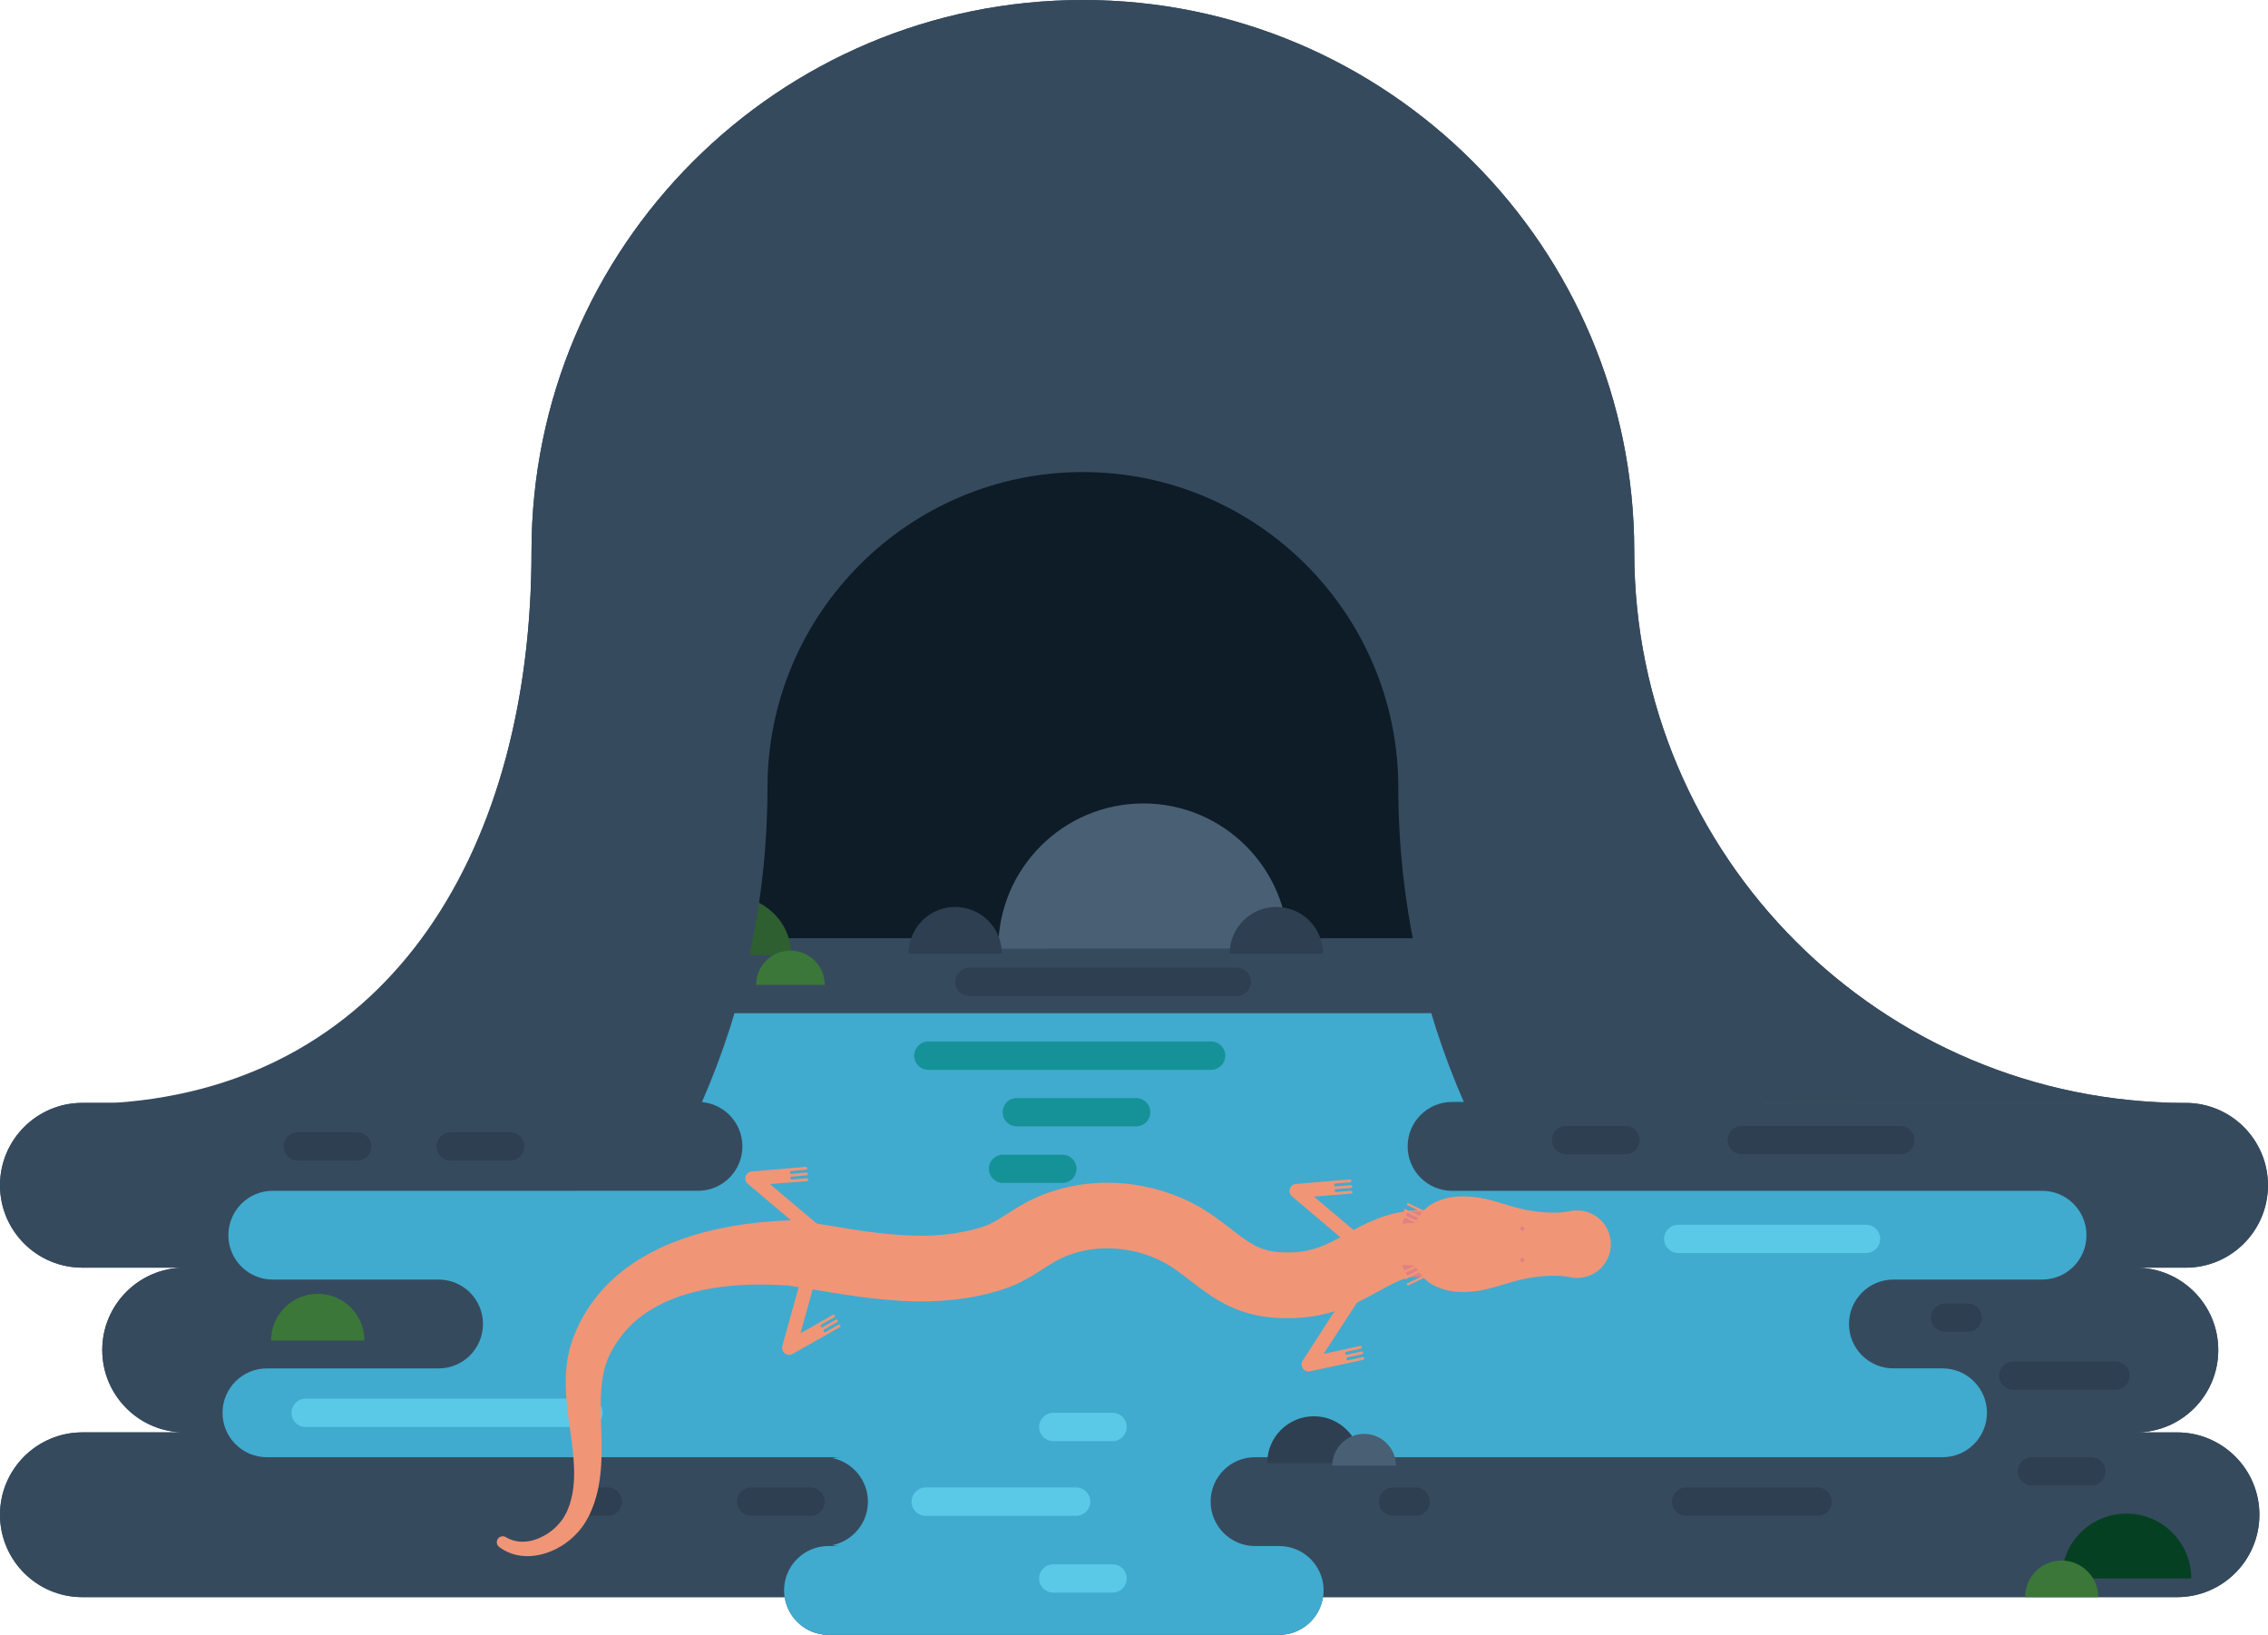 <?xml version="1.0" encoding="utf-8"?>
<!-- Generator: Adobe Illustrator 18.0.0, SVG Export Plug-In . SVG Version: 6.00 Build 0)  -->
<!DOCTYPE svg PUBLIC "-//W3C//DTD SVG 1.1//EN" "http://www.w3.org/Graphics/SVG/1.1/DTD/svg11.dtd">
<svg version="1.1" id="Layer_1" xmlns="http://www.w3.org/2000/svg" xmlns:xlink="http://www.w3.org/1999/xlink" x="0px" y="0px"
	 viewBox="0 0 85.633 61.719" enable-background="new 0 0 85.633 61.719" xml:space="preserve">
<path fill="#364A5E" d="M82.199,54.076h-1.555c1.719,0,3.111-1.392,3.111-3.11c0-1.717-1.393-3.109-3.111-3.109h1.879
	c1.717,0,3.109-1.391,3.109-3.11c0-1.717-1.393-3.11-3.109-3.11H65.478h0h2.138h2.59h12.316c-11.496,0-20.818-9.319-20.818-20.817
	C61.705,9.321,52.385,0,40.887,0C29.391,0,20.068,9.321,20.068,20.818c0,11.031-5.177,20.097-15.749,20.817h-1.21
	C1.393,41.636,0,43.029,0,44.746c0,1.72,1.393,3.11,3.109,3.11h3.863c-1.717,0-3.111,1.393-3.111,3.109
	c0,1.719,1.395,3.11,3.111,3.11H3.109C1.393,54.076,0,55.469,0,57.185c0,1.718,1.393,3.11,3.109,3.11h26.521
	c0.123,0.804,0.811,1.424,1.648,1.424h17.02c0.837,0,1.529-0.62,1.652-1.424h26.512h2.76h2.977c1.717,0,3.109-1.393,3.109-3.11
	C85.309,55.469,83.916,54.076,82.199,54.076z"/>
<g>
	<g>
		<path fill="#0D1C27" d="M26.49,35.561c1.6-3.647,2.488-7.676,2.488-11.909c0-6.566,5.342-11.907,11.908-11.907
			c6.568,0,11.91,5.342,11.91,11.907c0,4.233,0.889,8.262,2.488,11.909H26.49z"/>
	</g>
	<g id="Plaža_Crnika_4_">
		<path fill="#364A5E" d="M82.199,54.076h-1.555c1.719,0,3.111-1.392,3.111-3.11c0-1.717-1.393-3.109-3.111-3.109h1.879
			c1.717,0,3.109-1.391,3.109-3.11c0-1.717-1.393-3.11-3.109-3.11H65.478c1.721,0,3.109-1.393,3.109-3.109
			c0-1.718-1.389-3.108-3.109-3.108h-45.49c-1.713,0-3.109,1.391-3.109,3.108c0,1.717,1.396,3.109,3.109,3.109H3.109
			C1.393,41.636,0,43.029,0,44.746c0,1.72,1.393,3.11,3.109,3.11h3.863c-1.717,0-3.111,1.393-3.111,3.109
			c0,1.719,1.395,3.11,3.111,3.11H3.109C1.393,54.076,0,55.469,0,57.185c0,1.718,1.393,3.11,3.109,3.11h79.09
			c1.717,0,3.109-1.393,3.109-3.11C85.309,55.469,83.916,54.076,82.199,54.076z"/>
		<g>
			<path fill="#40ABCE" d="M69.812,49.983c0-0.926,0.752-1.677,1.678-1.677h5.616c0.924,0,1.673-0.749,1.673-1.674
				c0-0.928-0.75-1.677-1.674-1.677h-3.626h0H54.824c-0.924,0-1.676-0.75-1.676-1.677c0-0.928,0.752-1.678,1.676-1.678h9.747h0
				h-3.904c0.928,0,1.678-0.749,1.678-1.674c0-0.928-0.75-1.677-1.678-1.677H20.109c-0.926,0-1.678,0.749-1.678,1.677
				c0,0.925,0.752,1.674,1.678,1.674h4.697h0h1.551c0.922,0,1.674,0.75,1.674,1.678c0,0.927-0.752,1.677-1.674,1.677H21.43h0H10.297
				c-0.924,0-1.674,0.749-1.674,1.677c0,0.925,0.75,1.673,1.673,1.674h6.266c0.926,0,1.674,0.751,1.674,1.677
				c0,0.925-0.748,1.677-1.674,1.677h-6.485c-0.924,0-1.675,0.75-1.675,1.677c0,0.926,0.752,1.676,1.676,1.676h11.236h9.781h0.658
				c-0.113,0-0.223,0.012-0.33,0.033c0.767,0.153,1.347,0.831,1.347,1.645c0,0.81-0.58,1.489-1.347,1.642
				c0.107,0.021,0.217,0.033,0.33,0.033h-0.475c-0.924,0-1.674,0.749-1.674,1.676c0,0.925,0.75,1.677,1.674,1.677h17.02
				c0.924,0,1.678-0.752,1.678-1.677c0-0.927-0.754-1.676-1.678-1.676h-0.914c-0.924,0-1.674-0.753-1.674-1.676
				c0-0.927,0.75-1.678,1.674-1.678h13.184h7.209h5.566c0.924,0,1.678-0.75,1.678-1.676c0-0.927-0.753-1.676-1.677-1.677H71.49
				C70.564,51.66,69.812,50.908,69.812,49.983z"/>
			<g>
				<g>
					<path fill="#159298" d="M40.111,44.658h-2.242c-0.295,0-0.533-0.236-0.533-0.535c0-0.293,0.238-0.531,0.533-0.531h2.242
						c0.297,0,0.535,0.238,0.535,0.531C40.646,44.422,40.408,44.658,40.111,44.658z"/>
				</g>
				<g>
					<path fill="#5AC9E7" d="M42.01,54.406h-2.244c-0.295,0-0.533-0.241-0.533-0.535c0-0.295,0.238-0.534,0.533-0.534h2.244
						c0.295,0,0.531,0.239,0.531,0.534C42.541,54.165,42.305,54.406,42.01,54.406z"/>
				</g>
				<g>
					<path fill="#5AC9E7" d="M40.633,57.224h-5.682c-0.295,0-0.533-0.238-0.533-0.533c0-0.294,0.238-0.536,0.533-0.536h5.682
						c0.299,0,0.533,0.242,0.533,0.536C41.166,56.985,40.932,57.224,40.633,57.224z"/>
				</g>
				<g>
					<path fill="#5AC9E7" d="M70.455,47.305h-7.088c-0.295,0-0.537-0.241-0.537-0.536c0-0.294,0.242-0.532,0.537-0.532h7.088
						c0.297,0,0.535,0.238,0.535,0.532C70.99,47.063,70.752,47.305,70.455,47.305z"/>
				</g>
				<g>
					<path fill="#5AC9E7" d="M42.01,60.123h-2.244c-0.295,0-0.533-0.238-0.533-0.533c0-0.294,0.238-0.534,0.533-0.534h2.244
						c0.295,0,0.531,0.24,0.531,0.534C42.541,59.885,42.305,60.123,42.01,60.123z"/>
				</g>
				<g>
					<path fill="#5AC9E7" d="M22.219,53.871H11.537c-0.293,0-0.531-0.241-0.531-0.534c0-0.295,0.238-0.536,0.531-0.536h10.682
						c0.295,0,0.535,0.241,0.535,0.536C22.754,53.63,22.514,53.871,22.219,53.871z"/>
				</g>
				<g>
					<path fill="#159298" d="M45.729,40.388h-10.68c-0.295,0-0.533-0.24-0.533-0.534c0-0.297,0.238-0.536,0.533-0.536h10.68
						c0.297,0,0.535,0.239,0.535,0.536C46.264,40.147,46.025,40.388,45.729,40.388z"/>
				</g>
				<g>
					<path fill="#159298" d="M42.9,42.521h-4.512c-0.297,0-0.531-0.237-0.531-0.532c0-0.295,0.234-0.533,0.531-0.533H42.9
						c0.295,0,0.533,0.238,0.533,0.533C43.434,42.284,43.195,42.521,42.9,42.521z"/>
				</g>
			</g>
		</g>
		<g>
			<g>
				<path fill="#2D3F50" d="M19.262,43.813H17.02c-0.297,0-0.535-0.238-0.535-0.534c0-0.297,0.238-0.535,0.535-0.535h2.242
					c0.297,0,0.535,0.238,0.535,0.535C19.797,43.575,19.559,43.813,19.262,43.813z"/>
			</g>
			<g>
				<path fill="#2D3F50" d="M46.695,37.604H36.6c-0.295,0-0.533-0.239-0.533-0.536c0-0.293,0.238-0.534,0.533-0.534h10.096
					c0.297,0,0.537,0.241,0.537,0.534C47.232,37.364,46.992,37.604,46.695,37.604z"/>
			</g>
			<g>
				<path fill="#2D3F50" d="M13.488,43.813h-2.244c-0.295,0-0.535-0.238-0.535-0.534c0-0.297,0.24-0.535,0.535-0.535h2.244
					c0.291,0,0.533,0.238,0.533,0.535C14.021,43.575,13.779,43.813,13.488,43.813z"/>
			</g>
			<g>
				<path fill="#2D3F50" d="M23.359,37.604h-2.242c-0.299,0-0.537-0.239-0.537-0.536c0-0.293,0.238-0.534,0.537-0.534h2.242
					c0.293,0,0.535,0.241,0.535,0.534C23.895,37.364,23.652,37.604,23.359,37.604z"/>
			</g>
			<g>
				<path fill="#2D3F50" d="M60.359,37.604h-2.246c-0.293,0-0.531-0.239-0.531-0.536c0-0.293,0.238-0.534,0.531-0.534h2.246
					c0.295,0,0.531,0.241,0.531,0.534C60.891,37.364,60.654,37.604,60.359,37.604z"/>
			</g>
			<g>
				<path fill="#2D3F50" d="M61.373,43.576h-2.244c-0.293,0-0.533-0.239-0.533-0.536c0-0.295,0.24-0.534,0.533-0.534h2.244
					c0.295,0,0.537,0.239,0.537,0.534C61.91,43.337,61.668,43.576,61.373,43.576z"/>
			</g>
			<g>
				<path fill="#2D3F50" d="M78.961,56.079h-2.244c-0.291,0-0.533-0.238-0.533-0.53c0-0.297,0.242-0.536,0.533-0.536h2.244
					c0.295,0,0.537,0.239,0.537,0.536C79.498,55.841,79.256,56.079,78.961,56.079z"/>
			</g>
			<g>
				<path fill="#2D3F50" d="M79.873,52.467h-3.861c-0.293,0-0.531-0.238-0.531-0.533c0-0.295,0.238-0.534,0.531-0.534h3.861
					c0.295,0,0.535,0.239,0.535,0.534C80.408,52.229,80.168,52.467,79.873,52.467z"/>
			</g>
			<g>
				<path fill="#2D3F50" d="M68.625,57.224h-4.963c-0.295,0-0.535-0.238-0.535-0.533c0-0.294,0.24-0.536,0.535-0.536h4.963
					c0.297,0,0.535,0.242,0.535,0.536C69.16,56.985,68.922,57.224,68.625,57.224z"/>
			</g>
			<g>
				<path fill="#2D3F50" d="M71.754,43.575h-5.99c-0.293,0-0.535-0.238-0.535-0.535c0-0.295,0.242-0.534,0.535-0.534h5.99
					c0.293,0,0.531,0.239,0.531,0.534C72.285,43.337,72.047,43.575,71.754,43.575z"/>
			</g>
			<g>
				<path fill="#2D3F50" d="M30.605,57.224h-2.244c-0.295,0-0.537-0.238-0.537-0.533c0-0.294,0.242-0.536,0.537-0.536h2.244
					c0.293,0,0.533,0.242,0.533,0.536C31.139,56.985,30.898,57.224,30.605,57.224z"/>
			</g>
			<g>
				<path fill="#2D3F50" d="M22.949,57.224h-0.855c-0.295,0-0.531-0.238-0.531-0.533c0-0.294,0.236-0.536,0.531-0.536h0.855
					c0.295,0,0.533,0.242,0.533,0.536C23.482,56.985,23.244,57.224,22.949,57.224z"/>
			</g>
			<g>
				<path fill="#2D3F50" d="M53.453,57.224H52.6c-0.295,0-0.537-0.238-0.537-0.533c0-0.294,0.242-0.536,0.537-0.536h0.853
					c0.295,0,0.533,0.242,0.533,0.536C53.986,56.985,53.748,57.224,53.453,57.224z"/>
			</g>
			<g>
				<path fill="#2D3F50" d="M74.295,50.277h-0.855c-0.293,0-0.535-0.239-0.535-0.532c0-0.295,0.242-0.535,0.535-0.535h0.855
					c0.295,0,0.533,0.24,0.533,0.535C74.828,50.038,74.59,50.277,74.295,50.277z"/>
			</g>
		</g>
		<g>
			<path fill="#3B7739" d="M12,48.844c-0.973,0-1.764,0.788-1.764,1.761h3.523C13.76,49.632,12.971,48.844,12,48.844z"/>
			<path fill="#064023" d="M80.287,57.141c-1.35,0-2.447,1.096-2.447,2.449h4.896C82.736,58.236,81.643,57.141,80.287,57.141z"/>
			<path fill="#495F73" d="M19.121,39.875c-0.971,0-1.76,0.79-1.76,1.761h3.523C20.885,40.665,20.098,39.875,19.121,39.875z"/>
			<path fill="#495F73" d="M43.168,30.331c-3.025,0.003-5.477,2.458-5.477,5.482l10.955-0.007
				C48.646,32.783,46.193,30.331,43.168,30.331z"/>
			<path fill="#064023" d="M24.918,33.655c-0.973,0-1.762,0.791-1.762,1.763h3.525C26.682,34.446,25.893,33.655,24.918,33.655z"/>
			<path fill="#2E5F30" d="M27.666,33.849c-1.219,0-2.211,0.988-2.211,2.209h4.42C29.875,34.837,28.887,33.849,27.666,33.849z"/>
			<path fill="#064023" d="M67.439,39.392c-1.219,0-2.211,0.991-2.211,2.21h4.42C69.648,40.383,68.658,39.392,67.439,39.392z"/>
			<path fill="#3B7739" d="M29.842,35.888c-0.717,0-1.293,0.577-1.293,1.292h2.59C31.139,36.465,30.559,35.888,29.842,35.888z"/>
			<path fill="#2E5F30" d="M68.912,40.342c-0.715,0-1.295,0.579-1.295,1.294h2.59C70.207,40.921,69.631,40.342,68.912,40.342z"/>
			<path fill="#2D3F50" d="M48.193,34.239c-0.976,0-1.764,0.787-1.764,1.762h3.523C49.953,35.026,49.162,34.239,48.193,34.239z"/>
			<path fill="#2D3F50" d="M36.066,34.239c-0.975,0-1.76,0.787-1.76,1.762h3.521C37.828,35.026,37.039,34.239,36.066,34.239z"/>
			<path fill="#3B7739" d="M77.84,58.914c-0.764,0-1.377,0.619-1.377,1.381h2.76C79.223,59.533,78.602,58.914,77.84,58.914z"/>
			<path fill="#2D3F50" d="M49.607,53.467c-0.973,0-1.76,0.79-1.76,1.763h3.524C51.371,54.257,50.582,53.467,49.607,53.467z"/>
			<path fill="#495F73" d="M51.502,54.133c-0.662,0-1.199,0.537-1.199,1.199h2.404C52.707,54.67,52.17,54.133,51.502,54.133z"/>
		</g>
	</g>
	<g>
		<path fill="#364A5E" d="M61.705,20.818C61.705,9.321,52.385,0,40.887,0C29.391,0,20.068,9.321,20.068,20.818
			c0,11.498-5.607,20.888-17.105,20.888l23.527-0.07c1.6-3.646,2.488-7.675,2.488-11.907c0-6.565,5.342-11.908,11.908-11.908
			c6.568,0,11.91,5.343,11.91,11.908c0,4.232,0.889,8.261,2.488,11.907h27.238C71.027,41.636,61.705,32.316,61.705,20.818z"/>
	</g>
	<g>
		<path fill="#F19577" d="M54.783,45.809c-1.83-0.395-2.99,0.247-3.924,0.762c-0.795,0.44-1.424,0.786-2.572,0.699
			c-0.752-0.054-1.178-0.384-1.822-0.884c-0.492-0.381-1.049-0.81-1.813-1.141c-1.844-0.807-3.969-0.793-5.684,0.037
			c-0.35,0.167-0.656,0.363-0.93,0.537c-0.322,0.207-0.604,0.386-0.889,0.48c-0.637,0.214-1.357,0.33-2.146,0.351
			c-1.234,0.028-2.473-0.178-3.789-0.396c-0.271-0.047-0.551-0.089-0.828-0.136c-0.127-0.037-0.258-0.056-0.394-0.052l-0.037,0.003
			c-0.027,0-0.057,0-0.088,0.002c-0.029,0-0.065,0.002-0.102,0.002c-0.148,0.008-0.367,0.017-0.641,0.036
			c-0.553,0.044-1.346,0.121-2.289,0.348c-0.469,0.113-0.978,0.267-1.506,0.481c-0.262,0.104-0.529,0.229-0.793,0.375
			c-0.27,0.141-0.535,0.305-0.793,0.491c-0.262,0.183-0.512,0.396-0.75,0.626c-0.119,0.114-0.229,0.241-0.34,0.364
			c-0.109,0.131-0.217,0.262-0.311,0.402c-0.053,0.067-0.101,0.134-0.145,0.21c-0.045,0.071-0.092,0.142-0.135,0.217l-0.125,0.223
			c-0.039,0.073-0.078,0.16-0.119,0.24c-0.018,0.04-0.041,0.082-0.055,0.119l-0.043,0.105l-0.041,0.101l-0.02,0.05l-0.002,0.007
			c0,0-0.02,0.04-0.012,0.026l-0.006,0.018l-0.012,0.031c-0.061,0.17-0.111,0.344-0.15,0.514c-0.154,0.69-0.131,1.353-0.074,1.958
			c0.061,0.609,0.162,1.173,0.219,1.694c0.057,0.523,0.08,1.017,0.023,1.465c-0.025,0.222-0.078,0.438-0.137,0.626l-0.027,0.067
			c-0.006,0.022-0.012,0.042-0.025,0.07c-0.02,0.053-0.047,0.105-0.066,0.157c-0.006,0.007,0.008-0.02,0-0.005v0.004l-0.002,0.008
			l-0.01,0.014l-0.017,0.032c-0.008,0.021-0.02,0.04-0.031,0.06c-0.022,0.041-0.045,0.081-0.07,0.118
			c-0.209,0.306-0.488,0.537-0.766,0.675c-0.271,0.146-0.539,0.201-0.754,0.204c-0.215,0-0.377-0.049-0.483-0.094
			c-0.027-0.011-0.043-0.02-0.064-0.028c-0.016-0.008-0.039-0.022-0.055-0.028c-0.027-0.019-0.049-0.03-0.049-0.03
			c-0.094-0.053-0.223-0.026-0.289,0.066c-0.072,0.1-0.049,0.238,0.049,0.313c0,0,0.014,0.01,0.043,0.028
			c0.019,0.015,0.027,0.024,0.061,0.043c0.025,0.014,0.061,0.037,0.096,0.058c0.141,0.077,0.363,0.174,0.662,0.204
			c0.295,0.034,0.662-0.006,1.041-0.153c0.381-0.146,0.775-0.398,1.113-0.791c0.039-0.048,0.08-0.099,0.121-0.151
			c0.016-0.028,0.039-0.057,0.057-0.085l0.025-0.04l0.018-0.022l0.006-0.012l0.002-0.003c-0.006,0.009,0.012-0.021,0.012-0.021
			c0.029-0.049,0.059-0.098,0.084-0.149c0.014-0.023,0.031-0.056,0.049-0.085l0.045-0.099c0.115-0.249,0.201-0.509,0.268-0.78
			c0.129-0.546,0.166-1.123,0.164-1.698c-0.002-0.575-0.043-1.141-0.035-1.688c0.006-0.546,0.061-1.071,0.215-1.517
			c0.037-0.111,0.084-0.217,0.133-0.319l0.09-0.163l0.051-0.097c0.018-0.029,0.029-0.05,0.047-0.072
			c0.031-0.049,0.057-0.096,0.092-0.145l0.105-0.149c0.035-0.048,0.078-0.094,0.111-0.141c0.037-0.049,0.078-0.093,0.119-0.138
			c0.076-0.092,0.164-0.171,0.246-0.256c0.092-0.076,0.176-0.16,0.27-0.228c0.188-0.147,0.379-0.275,0.586-0.388
			c0.201-0.112,0.408-0.214,0.621-0.296c0.209-0.087,0.424-0.159,0.637-0.218c0.424-0.123,0.842-0.199,1.238-0.25
			c0.787-0.1,1.467-0.096,1.941-0.08c0.234,0.009,0.422,0.02,0.549,0.028l0.063,0.005c0.336,0.052,0.68,0.109,1.016,0.165
			c1.367,0.226,2.785,0.461,4.254,0.427c1.033-0.023,2.002-0.182,2.869-0.475c0.576-0.191,1.039-0.484,1.443-0.744
			c0.233-0.15,0.453-0.291,0.666-0.394c1.074-0.518,2.43-0.518,3.617,0.003c0.48,0.21,0.871,0.511,1.281,0.829
			c0.781,0.604,1.666,1.287,3.162,1.4c0.182,0.013,0.354,0.018,0.521,0.018c1.582,0,2.602-0.563,3.436-1.021
			c0.795-0.439,1.277-0.71,2.197-0.509c0.668,0.145,1.328-0.28,1.473-0.95C55.877,46.615,55.451,45.955,54.783,45.809z"/>
		<g>
			<path fill="#F19577" d="M30.652,47.787c-0.01-0.003-0.02-0.003-0.033-0.006c-0.006,0-0.012-0.003-0.012-0.003h-0.023
				l-0.037,0.003l0,0l-2.137-0.268c-0.146,0.021-0.246,0.155-0.227,0.3c0.02,0.146,0.156,0.246,0.303,0.229l1.734,0.322
				l-0.682,2.446c-0.025,0.104,0.012,0.216,0.094,0.282c0.088,0.065,0.199,0.074,0.295,0.019l1.084-0.611h0.004l0.691-0.396
				c0.018-0.009,0.025-0.019,0.029-0.035c0.002-0.013,0-0.025-0.01-0.04c-0.012-0.022-0.039-0.029-0.064-0.021l-0.488,0.277
				c-0.027,0.015-0.06,0.006-0.072-0.021c-0.017-0.026-0.006-0.059,0.02-0.075l0.494-0.281c0.01-0.006,0.018-0.018,0.02-0.029
				c0.004-0.013,0-0.025-0.006-0.037c-0.014-0.025-0.045-0.033-0.07-0.021l-0.492,0.279c-0.029,0.015-0.061,0.006-0.074-0.021
				c-0.016-0.025-0.006-0.061,0.019-0.074l0.498-0.281c0.008-0.008,0.014-0.017,0.016-0.027c0.004-0.013,0.004-0.027-0.008-0.039
				c-0.012-0.025-0.045-0.035-0.072-0.019l-0.691,0.392c0,0-0.008,0.006-0.012,0.012l-0.518,0.29l0.615-2.218l0,0
				c0.006-0.018,0.008-0.036,0.008-0.05V48.06v-0.003c0-0.017,0-0.034,0-0.049v-0.002c0-0.003-0.002-0.012-0.004-0.015
				c-0.004-0.012-0.004-0.023-0.008-0.034c-0.004-0.01-0.004-0.019-0.01-0.023c-0.004-0.006-0.006-0.016-0.012-0.024
				c-0.004-0.008-0.012-0.013-0.016-0.019c-0.004-0.009-0.008-0.017-0.016-0.02c-0.004-0.008-0.01-0.014-0.018-0.018
				c-0.006-0.008-0.012-0.015-0.02-0.019c-0.008-0.006-0.012-0.012-0.021-0.016c-0.008-0.005-0.014-0.009-0.02-0.013
				c-0.012-0.004-0.023-0.009-0.035-0.013l-0.014-0.006H30.652z"/>
		</g>
		<g>
			<path fill="#F19577" d="M51.152,48.813c-0.008-0.007-0.02-0.012-0.031-0.019c0,0-0.01-0.005-0.014-0.008
				c0,0-0.012-0.002-0.018-0.002c-0.012-0.007-0.023-0.008-0.035-0.01v-0.002l-2.133-0.347c-0.145-0.021-0.281,0.076-0.305,0.22
				c-0.025,0.146,0.074,0.281,0.219,0.307l1.73,0.278l-1.377,2.135c-0.061,0.089-0.059,0.206,0.002,0.294
				c0.063,0.088,0.17,0.133,0.275,0.11l1.221-0.263h0.004l0.777-0.17c0,0,0.029-0.013,0.033-0.026
				c0.008-0.011,0.01-0.023,0.008-0.038c-0.008-0.025-0.029-0.042-0.059-0.04l-0.547,0.118c-0.029,0.007-0.059-0.014-0.064-0.042
				c-0.008-0.028,0.008-0.056,0.041-0.065l0.557-0.121c0.012-0.002,0.023-0.012,0.025-0.021c0.01-0.01,0.01-0.024,0.01-0.039
				c-0.01-0.027-0.035-0.045-0.063-0.041l-0.553,0.119c-0.033,0.008-0.06-0.011-0.066-0.04c-0.008-0.029,0.012-0.059,0.041-0.066
				l0.561-0.122c0.008-0.003,0.016-0.01,0.021-0.019c0.008-0.011,0.008-0.027,0.008-0.039c-0.008-0.028-0.037-0.049-0.065-0.043
				l-0.781,0.169l-0.016,0.008l-0.58,0.121l1.256-1.931V49.18c0.008-0.015,0.014-0.028,0.019-0.046l0.004-0.002v-0.004
				c0.004-0.017,0.012-0.032,0.014-0.049v-0.002c0-0.006,0-0.01,0-0.018c0.002-0.011,0.002-0.021,0.002-0.032
				c0-0.008-0.002-0.017-0.002-0.025c0-0.011,0-0.018-0.002-0.026c-0.004-0.009-0.008-0.017-0.01-0.025
				c-0.002-0.006-0.006-0.015-0.008-0.023c-0.004-0.008-0.01-0.014-0.012-0.02c-0.006-0.01-0.01-0.017-0.016-0.025
				c-0.002-0.007-0.01-0.012-0.014-0.021c-0.006-0.007-0.012-0.012-0.018-0.018c-0.008-0.009-0.016-0.015-0.027-0.021
				c-0.004-0.004-0.006-0.008-0.012-0.01H51.152z"/>
		</g>
		<g>
			<path fill="#F19577" d="M30.859,46.562c-0.004,0.008-0.014,0.017-0.024,0.025c-0.004,0.004-0.008,0.008-0.014,0.012
				c0,0-0.012,0.005-0.014,0.008c-0.01,0.009-0.021,0.015-0.031,0.021l0,0l-1.939,0.952c-0.131,0.065-0.289,0.011-0.355-0.122
				c-0.065-0.131-0.012-0.29,0.121-0.355l1.572-0.774l-1.94-1.636c-0.082-0.07-0.115-0.182-0.082-0.285
				c0.033-0.101,0.123-0.173,0.23-0.183l1.24-0.105l0.006-0.003l0.795-0.065c0.014,0,0.029,0.005,0.037,0.014
				c0.012,0.011,0.017,0.024,0.017,0.038c0.004,0.025-0.014,0.049-0.041,0.056l-0.56,0.047c-0.027,0.002-0.049,0.028-0.047,0.056
				c0,0.031,0.029,0.054,0.029,0.054l0.598-0.051c0,0,0.021,0.008,0.029,0.014c0.012,0.008,0.019,0.023,0.019,0.034
				c0.002,0.029-0.019,0.054-0.047,0.058l-0.566,0.049c-0.027,0.003-0.051,0.028-0.049,0.057c0.004,0.032,0.029,0.053,0.061,0.051
				l0.566-0.047c0.012,0.001,0.023,0.005,0.027,0.012c0.012,0.008,0.021,0.021,0.021,0.035c0,0.03-0.021,0.058-0.049,0.059
				l-0.799,0.066c0,0-0.008-0.002-0.014-0.002L29.068,44.7l1.764,1.485v0.001c0.012,0.008,0.025,0.021,0.033,0.036l0.004,0.001
				l0.002,0.004c0.01,0.013,0.018,0.028,0.027,0.042v0.001c0.002,0.006,0.004,0.009,0.004,0.018c0.004,0.009,0.012,0.018,0.012,0.03
				c0.002,0.009,0.002,0.017,0.006,0.025c0.004,0.011,0.006,0.017,0.006,0.024c0,0.009,0,0.018,0,0.026s0,0.018-0.002,0.026
				c0,0.008-0.004,0.017-0.008,0.024c-0.002,0.009-0.002,0.019-0.004,0.023c-0.004,0.009-0.006,0.02-0.01,0.025
				c-0.004,0.01-0.004,0.015-0.012,0.024c-0.004,0.009-0.014,0.021-0.02,0.028c-0.002,0.007-0.006,0.009-0.008,0.016H30.859z"/>
		</g>
		<g>
			<path fill="#F19577" d="M51.402,47.034c-0.008,0.009-0.018,0.018-0.025,0.028c0,0-0.008,0.007-0.012,0.009
				c-0.006,0.007-0.012,0.008-0.018,0.01c-0.008,0.009-0.016,0.017-0.027,0.021h-0.004l-1.938,0.948
				c-0.133,0.066-0.293,0.01-0.357-0.12c-0.066-0.133-0.008-0.292,0.121-0.358l1.574-0.769l-1.936-1.641
				c-0.084-0.068-0.115-0.181-0.08-0.284c0.031-0.1,0.123-0.172,0.229-0.182l1.24-0.104l0.004-0.001l0.799-0.065
				c0,0,0.027,0.005,0.037,0.014c0.012,0.011,0.02,0.022,0.02,0.036c0,0.027-0.018,0.053-0.043,0.056l-0.561,0.047
				c-0.029,0.002-0.051,0.028-0.049,0.056c0,0.032,0.029,0.055,0.029,0.055L51,44.741c0.016,0,0.025,0.004,0.035,0.013
				c0.01,0.008,0.014,0.021,0.018,0.035c0.002,0.029-0.018,0.053-0.047,0.058l-0.564,0.046c-0.029,0.002-0.053,0.028-0.049,0.058
				c0.002,0.03,0.025,0.051,0.057,0.049l0.568-0.047c0,0,0.02,0.008,0.029,0.016c0.008,0.008,0.016,0.02,0.019,0.033
				c0,0.03-0.019,0.056-0.051,0.059l-0.797,0.063h-0.014l-0.592,0.049l1.758,1.487l0,0c0.014,0.015,0.025,0.025,0.037,0.037v0.004
				l0.006,0.004c0.008,0.013,0.018,0.027,0.025,0.041v0.003c0.004,0.004,0.004,0.009,0.004,0.016c0.006,0.008,0.012,0.02,0.014,0.03
				c0.004,0.01,0.004,0.019,0.006,0.026c0,0.008,0,0.016,0.002,0.024c0,0.01,0,0.02,0,0.027c0,0.009,0,0.018-0.002,0.025
				c0,0.006,0,0.016-0.002,0.023c-0.004,0.01-0.006,0.019-0.01,0.025c0,0.009-0.006,0.018-0.008,0.023
				c-0.004,0.009-0.006,0.016-0.01,0.025c-0.008,0.011-0.014,0.02-0.02,0.028c-0.006,0.004-0.008,0.009-0.008,0.012H51.402z"/>
		</g>
		<g>
			<path fill="#F19577" d="M53.924,45.545c0,0,0.019-0.018,0.061-0.044c0.039-0.028,0.098-0.061,0.17-0.098
				c0.07-0.037,0.16-0.074,0.262-0.108c0.1-0.035,0.215-0.063,0.342-0.089c0.246-0.046,0.539-0.056,0.85-0.021
				c0.156,0.015,0.318,0.04,0.479,0.076c0.166,0.036,0.33,0.085,0.5,0.133c0.166,0.046,0.33,0.103,0.494,0.15
				c0.166,0.047,0.326,0.084,0.482,0.12c0.311,0.063,0.602,0.097,0.852,0.109c0.248,0.014,0.457,0.005,0.604-0.009
				c0.072-0.008,0.129-0.015,0.17-0.023c0.037-0.005,0.059-0.01,0.059-0.01c0.685-0.165,1.371,0.257,1.537,0.942
				c0.164,0.688-0.258,1.373-0.943,1.537c-0.201,0.049-0.408,0.045-0.594,0c0,0-0.021-0.003-0.059-0.011
				c-0.041-0.009-0.098-0.015-0.17-0.021c-0.146-0.017-0.355-0.023-0.604-0.009c-0.25,0.012-0.541,0.046-0.852,0.109
				c-0.156,0.032-0.316,0.069-0.482,0.12c-0.164,0.046-0.328,0.101-0.494,0.147c-0.17,0.048-0.334,0.1-0.5,0.133
				c-0.16,0.036-0.322,0.065-0.479,0.076c-0.31,0.036-0.604,0.027-0.85-0.02c-0.127-0.024-0.242-0.055-0.342-0.09
				c-0.102-0.034-0.191-0.07-0.262-0.108c-0.072-0.037-0.131-0.069-0.17-0.098c-0.041-0.024-0.061-0.042-0.061-0.042
				c-0.789-0.644-0.904-1.808-0.258-2.598C53.74,45.708,53.834,45.618,53.924,45.545z"/>
		</g>
		<g>
			<path fill="#E08183" d="M52.941,47.753c0.059,0.16,0.133,0.316,0.227,0.459h0.561c-0.121-0.132-0.219-0.278-0.295-0.434
				L52.941,47.753z"/>
		</g>
		<g>
			
				<rect x="53.128" y="47.625" transform="matrix(0.421 0.907 -0.907 0.421 74.27 -20.468)" fill="#F19577" width="0.088" height="0.661"/>
		</g>
		<g>
			
				<rect x="53.28" y="47.809" transform="matrix(0.451 0.892 -0.892 0.451 72.227 -21.169)" fill="#F19577" width="0.091" height="0.659"/>
		</g>
		<g>
			<polygon fill="#F19577" points="53.152,48.539 53.111,48.459 53.775,48.14 53.811,48.22 			"/>
		</g>
		<g>
			<g>
				<path fill="#E08183" d="M52.941,46.194c0.059-0.162,0.133-0.317,0.227-0.46h0.561c-0.121,0.132-0.219,0.278-0.295,0.433
					L52.941,46.194z"/>
			</g>
			<g>
				
					<rect x="52.841" y="45.947" transform="matrix(0.901 0.434 -0.434 0.901 25.236 -18.523)" fill="#F19577" width="0.661" height="0.087"/>
			</g>
			<g>
				
					<rect x="52.995" y="45.764" transform="matrix(0.899 0.438 -0.438 0.899 25.437 -18.722)" fill="#F19577" width="0.66" height="0.088"/>
			</g>
			<g>
				<polygon fill="#F19577" points="53.775,45.808 53.111,45.488 53.152,45.409 53.811,45.728 				"/>
			</g>
		</g>
		<g>
			<g>
				<path fill="#E08183" d="M57.557,47.563c0,0.044-0.033,0.08-0.033,0.08c-0.084,0-0.119-0.036-0.119-0.08
					c0-0.042,0.035-0.078,0.078-0.078C57.482,47.485,57.557,47.521,57.557,47.563z"/>
			</g>
			<g>
				<path fill="#E08183" d="M57.557,46.38c0,0.044-0.033,0.077-0.033,0.077c-0.084,0-0.119-0.033-0.119-0.077
					c0-0.043,0.035-0.077,0.078-0.077C57.482,46.303,57.557,46.337,57.557,46.38z"/>
			</g>
		</g>
	</g>
</g>
</svg>
